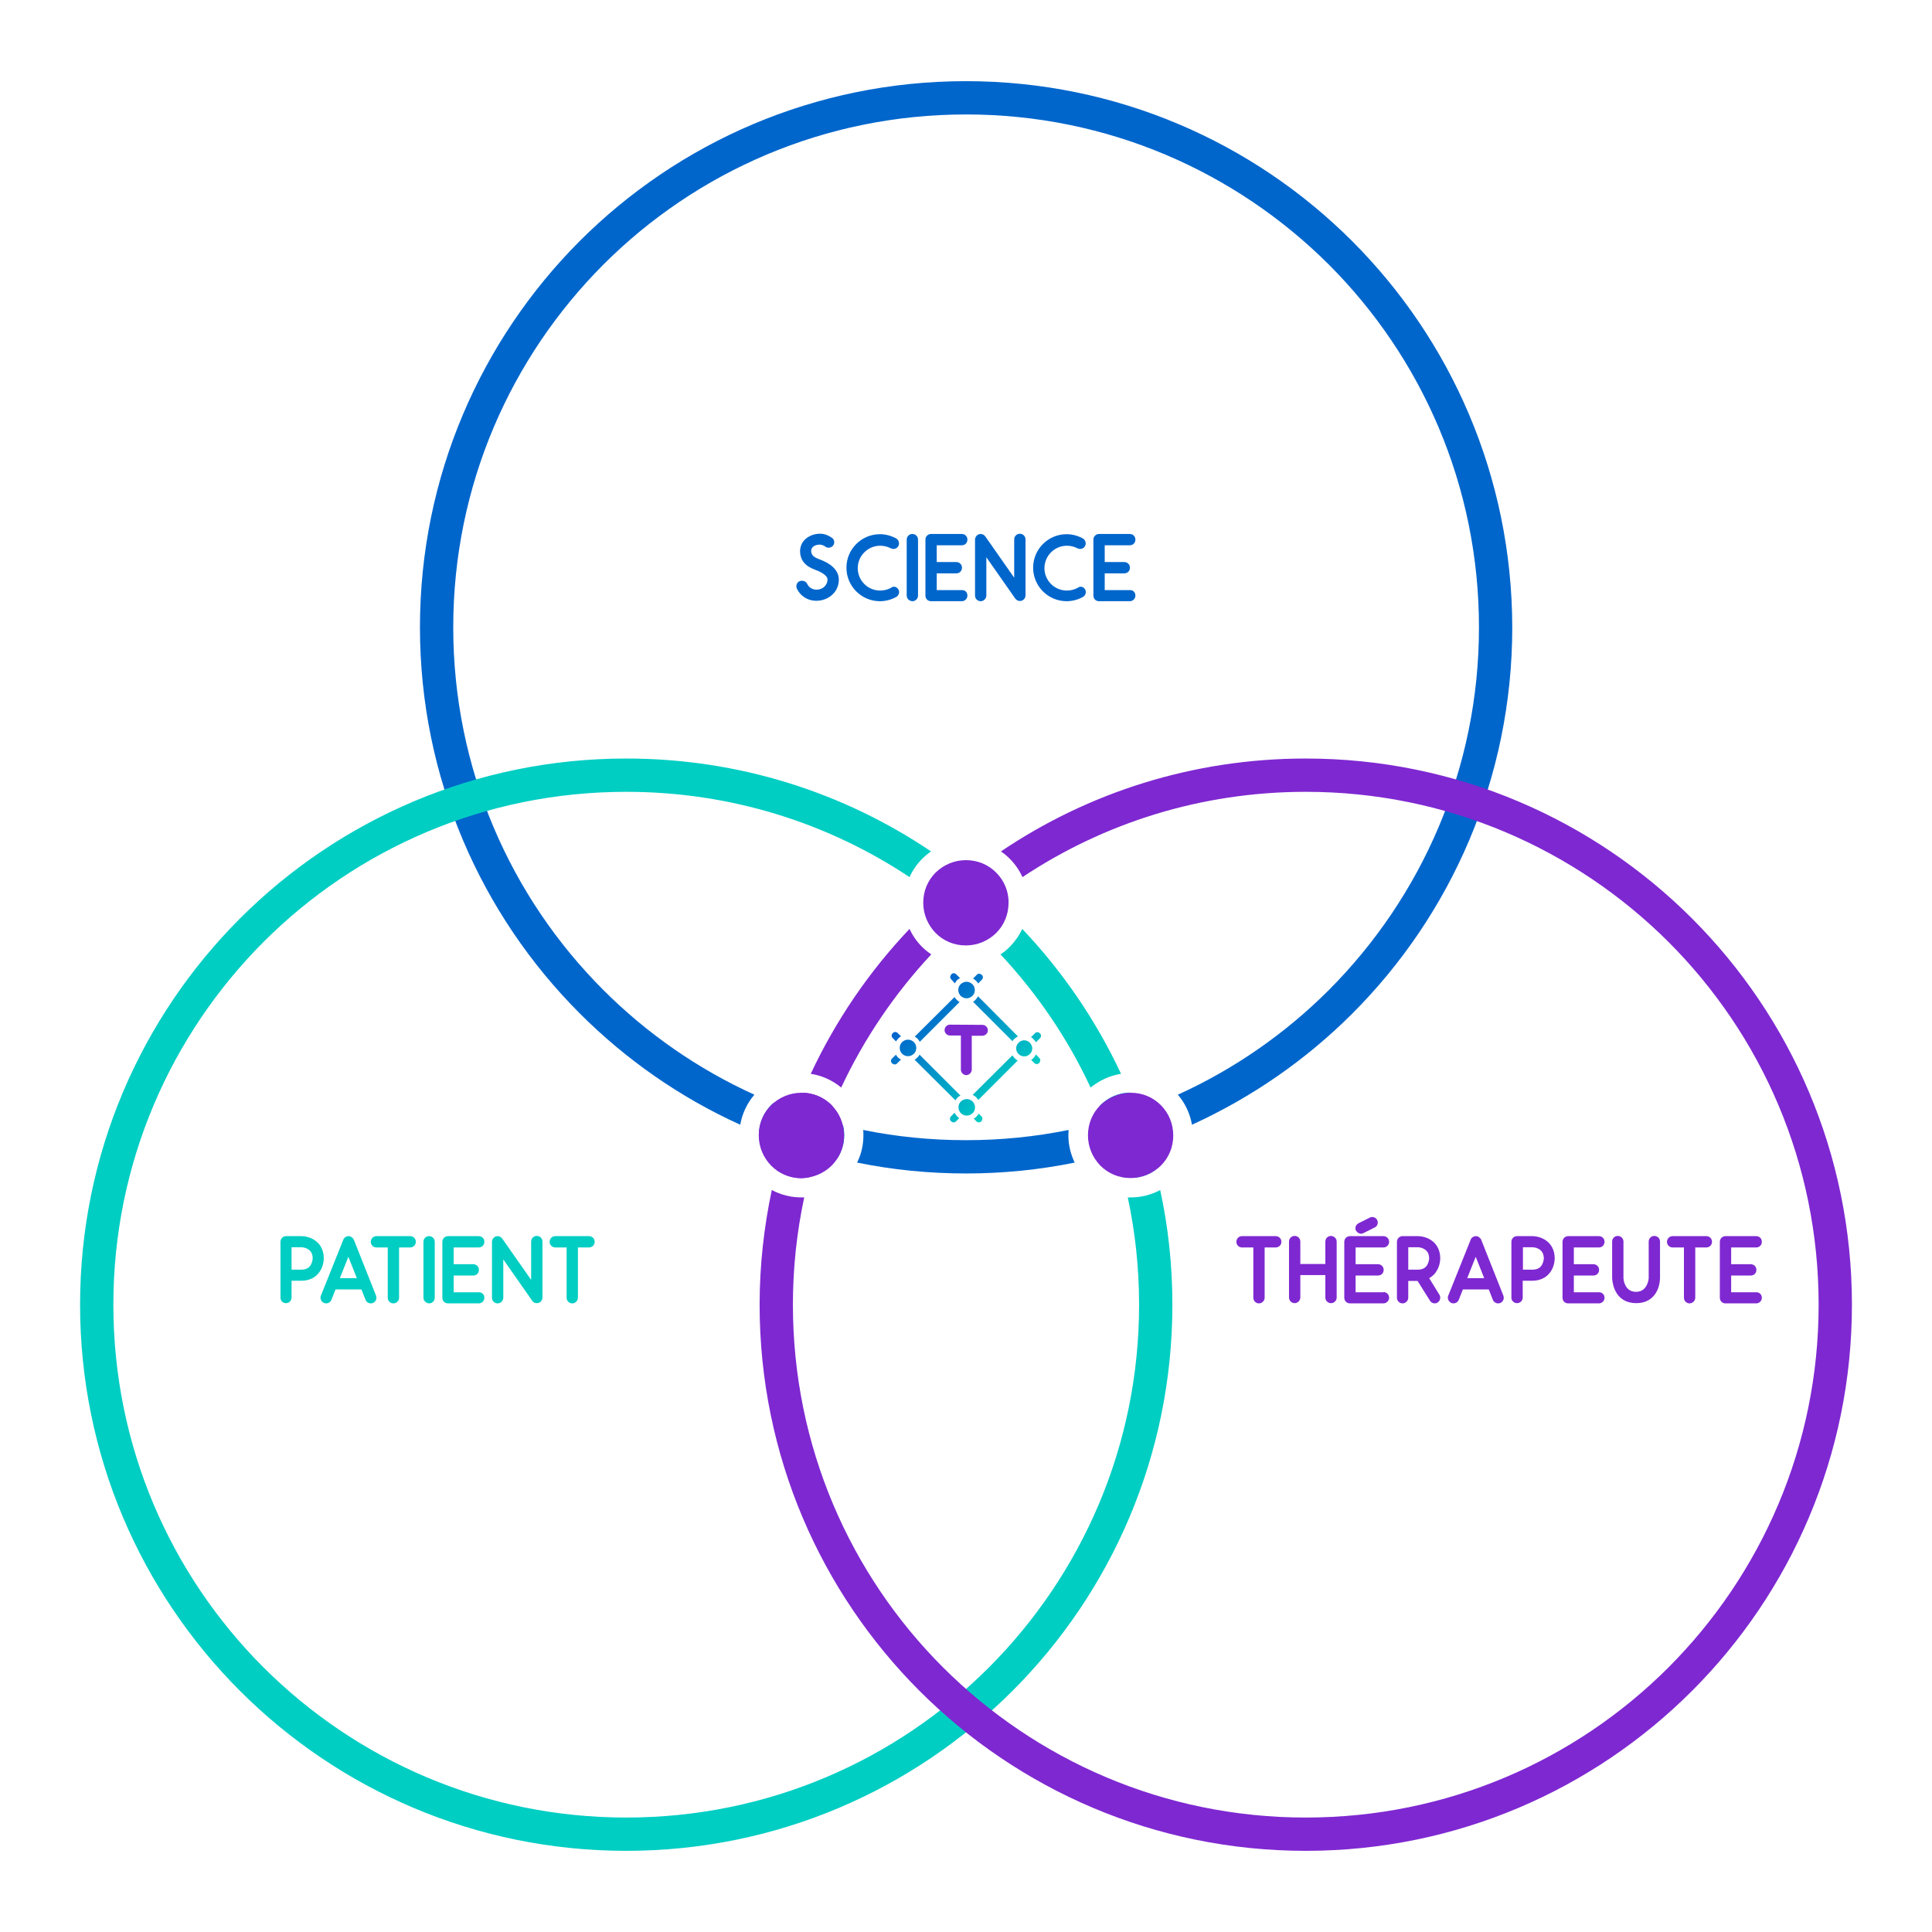 <?xml version="1.0" encoding="utf-8"?>
<!-- Generator: Adobe Illustrator 27.2.0, SVG Export Plug-In . SVG Version: 6.00 Build 0)  -->
<svg version="1.1" id="Calque_1" xmlns="http://www.w3.org/2000/svg" xmlns:xlink="http://www.w3.org/1999/xlink" x="0px" y="0px"
	 viewBox="0 0 887.9 887.9" style="enable-background:new 0 0 887.9 887.9;" xml:space="preserve">
<style type="text/css">
	.st0{fill:#0066CC;}
	.st1{fill:#00CEC3;}
	.st2{fill:#7E28D1;}
	.st3{fill:url(#SVGID_1_);}
	.st4{fill:url(#SVGID_00000096755541998593562020000013531248652212967315_);}
	.st5{fill:url(#SVGID_00000020395024621565420630000016026853315576162460_);}
	.st6{fill:url(#SVGID_00000132046612895242247370000001083745450264559793_);}
	.st7{fill:url(#SVGID_00000105428702542245463450000017982034895575005346_);}
	.st8{fill:url(#SVGID_00000039092936527887106880000012788506805384312742_);}
	.st9{fill:url(#SVGID_00000027580279048886373760000003102035829643745460_);}
	.st10{fill:url(#SVGID_00000168098996420880652060000002249150745298543010_);}
	.st11{fill:url(#SVGID_00000029755692651733027370000013666839185577500545_);}
	.st12{fill:url(#SVGID_00000160900460987588612870000002442769808354835892_);}
	.st13{fill:url(#SVGID_00000181795402560496877440000009993680109162020528_);}
	.st14{fill:url(#SVGID_00000056389673732136529130000009051731834313708951_);}
	.st15{fill:url(#SVGID_00000177482346161707766700000013086494276917557891_);}
	.st16{fill:url(#SVGID_00000009555814160539251550000001065269530025354396_);}
	.st17{fill:url(#SVGID_00000049923292271070855990000000742166563485061819_);}
	.st18{fill:url(#SVGID_00000183233667904299284730000013397496597754283944_);}
</style>
<g>
	<path class="st0" d="M384.9,532.2c1.9-3,3.1-6.6,3.1-10.5c0-1.6-0.2-3.1-0.6-4.6c-10.9-2.7-21.6-6.1-31.8-10.3
		c-0.4,0.3-0.8,0.7-1.1,1c-3.3,3.3-5.4,7.7-5.7,12.7C360.4,525.3,372.4,529.2,384.9,532.2z"/>
	<path class="st0" d="M491.1,519.3c-15.2,3.1-31,4.7-47.2,4.7c-16.2,0-32-1.6-47.2-4.7c0.1,0.8,0.1,1.6,0.1,2.5
		c0,4.5-1,8.7-2.9,12.5c16.2,3.3,32.9,5,50,5c17.1,0,33.8-1.7,50-5c-1.8-3.8-2.9-8-2.9-12.5C491,520.9,491.1,520.1,491.1,519.3z"/>
	<path class="st0" d="M621.4,110.8C576,65.4,513.2,37.3,443.9,37.3c-69.3,0-132.1,28.1-177.5,73.5C221.1,156.2,193,219,193,288.3
		c0,69.3,28.1,132.1,73.5,177.5c21.2,21.2,46.1,38.6,73.7,51.1c0.9-5.2,3.2-10,6.5-13.8c-26-11.8-49.5-28.2-69.4-48.1
		c-42.7-42.7-69-101.6-69-166.7c0-65.1,26.4-124,69-166.7c42.7-42.7,101.6-69,166.7-69c65.1,0,124,26.4,166.7,69
		c42.7,42.7,69,101.6,69,166.7l7.6,0h-7.6c0,65.1-26.4,124-69,166.7c-19.9,19.9-43.4,36.3-69.4,48.1c3.3,3.8,5.6,8.6,6.5,13.8
		c27.6-12.6,52.5-29.9,73.7-51.1c45.4-45.4,73.5-108.2,73.5-177.5v0C694.9,219,666.8,156.2,621.4,110.8z"/>
</g>
<g>
	<path class="st1" d="M531,537.7c-3.1-12.2-7.1-24.1-11.9-35.6c-5.2,0.1-9.9,2.3-13.3,5.7c-0.2,0.2-0.4,0.4-0.5,0.6
		c4.4,10.5,8.1,21.4,10.9,32.6c1.1,0.2,2.3,0.3,3.5,0.3C523.9,541.4,527.8,540,531,537.7z"/>
	<path class="st1" d="M515.2,493.5c-11.5-24.6-26.9-47.1-45.4-66.6c-1.4,3.1-3.4,5.8-5.7,8.2c-1.3,1.3-2.7,2.5-4.3,3.5
		c16.8,18,30.9,38.6,41.4,61.2C505.2,496.6,510,494.3,515.2,493.5z"/>
	<path class="st1" d="M519.6,550.3c-0.4,0-0.9,0-1.3,0c3.4,15.9,5.2,32.4,5.2,49.3l7.6,0h-7.6c0,65.1-26.4,124-69,166.7
		c-42.7,42.7-101.6,69-166.7,69c-65.1,0-124-26.4-166.7-69c-42.7-42.7-69-101.6-69-166.7c0-65.1,26.4-124,69-166.7
		c42.7-42.7,101.6-69,166.7-69c48.2,0,92.9,14.4,130.2,39.2c1.4-3.1,3.4-6,5.8-8.4c1.2-1.2,2.6-2.4,4.1-3.4
		c-40-27-88.2-42.7-140.1-42.7c-69.3,0-132.1,28.1-177.5,73.5c-45.4,45.4-73.5,108.2-73.5,177.5c0,69.3,28.1,132.1,73.5,177.5
		c45.4,45.4,108.2,73.5,177.5,73.5c69.3,0,132.1-28.1,177.5-73.5c45.4-45.4,73.5-108.2,73.5-177.5c0-18.1-1.9-35.7-5.6-52.7
		C529.1,549.1,524.5,550.3,519.6,550.3z"/>
</g>
<g>
	<g>
		<path class="st2" d="M451.5,471c1.3,0,2.5,1.1,2.5,2.5s-1.2,2.5-2.5,2.5h-4.9v15.6c0,1.3-1.2,2.5-2.5,2.5c-1.3,0-2.5-1.1-2.5-2.5
			v-15.7h-5c-1.3,0-2.5-1.1-2.5-2.5c0-1.3,1.1-2.5,2.5-2.5L451.5,471L451.5,471z"/>
		<g>
			
				<linearGradient id="SVGID_1_" gradientUnits="userSpaceOnUse" x1="478.321" y1="1074.433" x2="437.878" y2="1033.99" gradientTransform="matrix(1 0 0 1 0 -585.307)">
				<stop  offset="0" style="stop-color:#00CEC3"/>
				<stop  offset="1" style="stop-color:#0066CC"/>
				<stop  offset="1" style="stop-color:#0066CC"/>
			</linearGradient>
			<path class="st3" d="M441.5,457.7c0.8,0.7,1.7,1.1,2.7,1.1c1,0,1.9-0.4,2.7-1.1c0.8-0.8,1.1-1.7,1.1-2.7c0-0.9-0.3-1.9-1.1-2.7
				c-0.8-0.7-1.7-1.1-2.7-1.1c-1,0-1.9,0.4-2.7,1.1c-0.8,0.8-1.1,1.7-1.1,2.7S440.8,456.9,441.5,457.7z"/>
			
				<linearGradient id="SVGID_00000152226309766798553090000004315805244860124577_" gradientUnits="userSpaceOnUse" x1="464.821" y1="1087.934" x2="424.377" y2="1047.491" gradientTransform="matrix(1 0 0 1 0 -585.307)">
				<stop  offset="0" style="stop-color:#00CEC3"/>
				<stop  offset="1" style="stop-color:#0066CC"/>
				<stop  offset="1" style="stop-color:#0066CC"/>
			</linearGradient>
			<path style="fill:url(#SVGID_00000152226309766798553090000004315805244860124577_);" d="M421.6,477.3c0.4,0.4,0.8,0.9,1.1,1.5
				l18.3-18.3c-0.5-0.3-0.9-0.6-1.3-1c-0.4-0.4-0.8-0.8-1-1.3l-18.3,18.2C420.9,476.7,421.2,476.9,421.6,477.3z"/>
			
				<linearGradient id="SVGID_00000076576755373345059620000001404932891647817648_" gradientUnits="userSpaceOnUse" x1="478.321" y1="1074.434" x2="437.878" y2="1033.99" gradientTransform="matrix(1 0 0 1 0 -585.307)">
				<stop  offset="0" style="stop-color:#00CEC3"/>
				<stop  offset="1" style="stop-color:#0066CC"/>
				<stop  offset="1" style="stop-color:#0066CC"/>
			</linearGradient>
			<path style="fill:url(#SVGID_00000076576755373345059620000001404932891647817648_);" d="M447.2,460.4l18.1,18.1
				c0.3-0.3,0.5-0.8,0.8-1c0.5-0.5,1.1-0.9,1.7-1.2l-18.3-18.4c-0.3,0.5-0.7,1-1.1,1.5C448,459.8,447.6,460.2,447.2,460.4z"/>
			
				<linearGradient id="SVGID_00000098222068540078976060000015374702119475728279_" gradientUnits="userSpaceOnUse" x1="451.487" y1="1101.267" x2="411.044" y2="1060.824" gradientTransform="matrix(1 0 0 1 0 -585.307)">
				<stop  offset="0" style="stop-color:#00CEC3"/>
				<stop  offset="1" style="stop-color:#0066CC"/>
				<stop  offset="1" style="stop-color:#0066CC"/>
			</linearGradient>
			<path style="fill:url(#SVGID_00000098222068540078976060000015374702119475728279_);" d="M441.4,503.5l-18.8-18.8
				c-0.3,0.5-0.6,0.9-1,1.3c-0.4,0.4-0.8,0.8-1.3,1l18.8,18.7c0.3-0.5,0.6-0.9,1-1.3C440.4,504.1,440.9,503.7,441.4,503.5z"/>
			
				<linearGradient id="SVGID_00000072252562823217387970000008080542713833875387_" gradientUnits="userSpaceOnUse" x1="451.569" y1="1101.185" x2="411.125" y2="1060.742" gradientTransform="matrix(1 0 0 1 0 -585.307)">
				<stop  offset="0" style="stop-color:#00CEC3"/>
				<stop  offset="1" style="stop-color:#0066CC"/>
				<stop  offset="1" style="stop-color:#0066CC"/>
			</linearGradient>
			<path style="fill:url(#SVGID_00000072252562823217387970000008080542713833875387_);" d="M414.6,484.3c0.8,0.7,1.6,1.1,2.7,1.1
				c1,0,1.9-0.4,2.7-1.1c0.8-0.8,1.1-1.7,1.1-2.7c0-0.9-0.3-1.9-1.1-2.7c-0.8-0.7-1.7-1.1-2.7-1.1s-1.9,0.4-2.7,1.1
				c-0.8,0.8-1.1,1.7-1.1,2.7S413.8,483.5,414.6,484.3z"/>
			
				<linearGradient id="SVGID_00000131328248007586121100000013369350270993418423_" gradientUnits="userSpaceOnUse" x1="464.737" y1="1088.018" x2="424.294" y2="1047.574" gradientTransform="matrix(1 0 0 1 0 -585.307)">
				<stop  offset="0" style="stop-color:#00CEC3"/>
				<stop  offset="1" style="stop-color:#0066CC"/>
				<stop  offset="1" style="stop-color:#0066CC"/>
			</linearGradient>
			<path style="fill:url(#SVGID_00000131328248007586121100000013369350270993418423_);" d="M466.3,486.3c-0.4-0.4-0.7-0.8-1-1.3
				L447,503.2c0.7,0.3,1.3,0.7,1.8,1.3c0.3,0.3,0.6,0.7,0.8,1l18.1-18.1C467.1,487.1,466.7,486.7,466.3,486.3z"/>
			
				<linearGradient id="SVGID_00000081609714117560178990000012081804476671709081_" gradientUnits="userSpaceOnUse" x1="483.755" y1="1069" x2="443.311" y2="1028.556" gradientTransform="matrix(1 0 0 1 0 -585.307)">
				<stop  offset="0" style="stop-color:#00CEC3"/>
				<stop  offset="1" style="stop-color:#0066CC"/>
				<stop  offset="1" style="stop-color:#0066CC"/>
			</linearGradient>
			<path style="fill:url(#SVGID_00000081609714117560178990000012081804476671709081_);" d="M475,477.6c0.4,0.4,0.8,0.9,1.1,1.4
				l1.8-1.8c0.7-0.7,0.7-1.7,0-2.3c-0.7-0.7-1.7-0.7-2.3,0l-1.8,1.8C474.2,476.8,474.6,477.2,475,477.6z"/>
			
				<linearGradient id="SVGID_00000000224951639281812540000003701010897687948735_" gradientUnits="userSpaceOnUse" x1="451.445" y1="1101.309" x2="411.002" y2="1060.866" gradientTransform="matrix(1 0 0 1 0 -585.307)">
				<stop  offset="0" style="stop-color:#00CEC3"/>
				<stop  offset="1" style="stop-color:#0066CC"/>
				<stop  offset="1" style="stop-color:#0066CC"/>
			</linearGradient>
			<path style="fill:url(#SVGID_00000000224951639281812540000003701010897687948735_);" d="M447,506.2c-0.8-0.7-1.7-1.1-2.7-1.1
				c-1,0-1.9,0.4-2.7,1.1c-0.8,0.8-1.1,1.7-1.1,2.7c0,0.9,0.3,1.9,1.1,2.7c0.8,0.7,1.6,1.1,2.7,1.1c1,0,1.9-0.4,2.7-1.1
				c0.8-0.8,1.1-1.7,1.1-2.7S447.7,507,447,506.2z"/>
			
				<linearGradient id="SVGID_00000146495475624881323820000010487154921258757819_" gradientUnits="userSpaceOnUse" x1="445.803" y1="1106.952" x2="405.359" y2="1066.508" gradientTransform="matrix(1 0 0 1 0 -585.307)">
				<stop  offset="0" style="stop-color:#00CEC3"/>
				<stop  offset="1" style="stop-color:#0066CC"/>
				<stop  offset="1" style="stop-color:#0066CC"/>
			</linearGradient>
			<path style="fill:url(#SVGID_00000146495475624881323820000010487154921258757819_);" d="M412.7,486c-0.4-0.4-0.7-0.8-0.9-1.3
				l-1.8,1.7c-0.7,0.7-0.7,1.7,0,2.3s1.7,0.7,2.3,0l1.8-1.8C413.8,486.9,413.3,486.5,412.7,486z"/>
			
				<linearGradient id="SVGID_00000117675886941122005450000016446068969137039252_" gradientUnits="userSpaceOnUse" x1="451.529" y1="1101.226" x2="411.086" y2="1060.782" gradientTransform="matrix(1 0 0 1 0 -585.307)">
				<stop  offset="0" style="stop-color:#00CEC3"/>
				<stop  offset="1" style="stop-color:#0066CC"/>
				<stop  offset="1" style="stop-color:#0066CC"/>
			</linearGradient>
			<path style="fill:url(#SVGID_00000117675886941122005450000016446068969137039252_);" d="M449.8,511.8c-0.3,0.5-0.6,0.9-1,1.3
				c-0.4,0.4-0.8,0.8-1.3,1l1.2,1.2c0.7,0.7,1.7,0.7,2.3,0s0.7-1.7,0-2.3L449.8,511.8z"/>
			
				<linearGradient id="SVGID_00000054257646194898025090000009284487027179916938_" gradientUnits="userSpaceOnUse" x1="446.012" y1="1106.743" x2="405.568" y2="1066.299" gradientTransform="matrix(1 0 0 1 0 -585.307)">
				<stop  offset="0" style="stop-color:#00CEC3"/>
				<stop  offset="1" style="stop-color:#0066CC"/>
				<stop  offset="1" style="stop-color:#0066CC"/>
			</linearGradient>
			<path style="fill:url(#SVGID_00000054257646194898025090000009284487027179916938_);" d="M440,513.2c-0.5-0.5-0.9-1.1-1.3-1.8
				l-1.6,1.6c-0.7,0.7-0.7,1.7,0,2.3c0.7,0.7,1.7,0.7,2.3,0l1.4-1.4C440.7,513.8,440.4,513.5,440,513.2z"/>
			
				<linearGradient id="SVGID_00000065766081882920566600000001562712223505471643_" gradientUnits="userSpaceOnUse" x1="478.321" y1="1074.433" x2="437.878" y2="1033.99" gradientTransform="matrix(1 0 0 1 0 -585.307)">
				<stop  offset="0" style="stop-color:#00CEC3"/>
				<stop  offset="1" style="stop-color:#0066CC"/>
				<stop  offset="1" style="stop-color:#0066CC"/>
			</linearGradient>
			<path style="fill:url(#SVGID_00000065766081882920566600000001562712223505471643_);" d="M476.1,484.6c-0.3,0.6-0.7,1.2-1.2,1.7
				c-0.3,0.3-0.7,0.6-1,0.8l1.4,1.4c0.7,0.7,1.7,0.7,2.3,0s0.7-1.7,0-2.3L476.1,484.6z"/>
			
				<linearGradient id="SVGID_00000100363113539582047770000013567451088490461334_" gradientUnits="userSpaceOnUse" x1="478.154" y1="1074.601" x2="437.71" y2="1034.157" gradientTransform="matrix(1 0 0 1 0 -585.307)">
				<stop  offset="0" style="stop-color:#00CEC3"/>
				<stop  offset="1" style="stop-color:#0066CC"/>
				<stop  offset="1" style="stop-color:#0066CC"/>
			</linearGradient>
			<path style="fill:url(#SVGID_00000100363113539582047770000013567451088490461334_);" d="M473.3,479.2c-0.8-0.7-1.6-1.1-2.6-1.1
				c-1,0-1.9,0.4-2.6,1.1c-0.7,0.8-1.1,1.6-1.1,2.6s0.4,1.9,1.1,2.6c0.7,0.7,1.6,1.1,2.6,1.1c1,0,1.9-0.4,2.6-1.1
				c0.8-0.8,1.1-1.7,1.1-2.6C474.4,480.9,474,480,473.3,479.2z"/>
			
				<linearGradient id="SVGID_00000043448284250361342710000012800380293899748757_" gradientUnits="userSpaceOnUse" x1="483.88" y1="1068.874" x2="443.437" y2="1028.431" gradientTransform="matrix(1 0 0 1 0 -585.307)">
				<stop  offset="0" style="stop-color:#00CEC3"/>
				<stop  offset="1" style="stop-color:#0066CC"/>
				<stop  offset="1" style="stop-color:#0066CC"/>
			</linearGradient>
			<path style="fill:url(#SVGID_00000043448284250361342710000012800380293899748757_);" d="M448.5,450.7c0.4,0.4,0.8,0.8,1,1.3
				l1.7-1.7c0.7-0.7,0.7-1.7,0-2.3s-1.7-0.7-2.3,0l-1.7,1.7C447.5,449.9,448,450.2,448.5,450.7z"/>
			
				<linearGradient id="SVGID_00000121281199475485659550000011065335487385379477_" gradientUnits="userSpaceOnUse" x1="451.487" y1="1101.267" x2="411.044" y2="1060.824" gradientTransform="matrix(1 0 0 1 0 -585.307)">
				<stop  offset="0" style="stop-color:#00CEC3"/>
				<stop  offset="1" style="stop-color:#0066CC"/>
				<stop  offset="1" style="stop-color:#0066CC"/>
			</linearGradient>
			<path style="fill:url(#SVGID_00000121281199475485659550000011065335487385379477_);" d="M411.8,478.6c0.3-0.5,0.6-0.9,1-1.3
				c0.4-0.4,0.8-0.8,1.3-1l-1.5-1.5c-0.7-0.7-1.7-0.7-2.3,0c-0.7,0.7-0.7,1.7,0,2.3L411.8,478.6z"/>
			
				<linearGradient id="SVGID_00000138574499829305565910000017414595147026848425_" gradientUnits="userSpaceOnUse" x1="478.342" y1="1074.413" x2="437.899" y2="1033.969" gradientTransform="matrix(1 0 0 1 0 -585.307)">
				<stop  offset="0" style="stop-color:#00CEC3"/>
				<stop  offset="1" style="stop-color:#0066CC"/>
				<stop  offset="1" style="stop-color:#0066CC"/>
			</linearGradient>
			<path style="fill:url(#SVGID_00000138574499829305565910000017414595147026848425_);" d="M438.8,451.9c0.3-0.4,0.6-0.8,0.9-1.3
				c0.4-0.4,0.9-0.8,1.5-1.1l-1.7-1.7c-0.7-0.7-1.7-0.7-2.3,0s-0.7,1.7,0,2.3L438.8,451.9z"/>
		</g>
	</g>
</g>
<g>
	<path class="st0" d="M385.5,266v0.4c0,2.6-1,5-2.8,6.7c-1.9,1.9-4.6,3-7.5,3h-0.4c-3.7-0.1-7-2.2-8.6-5.6c-0.2-0.4-0.2-0.7-0.2-1.1
		c0-1,0.5-1.9,1.5-2.3c0.4-0.2,0.7-0.2,1.1-0.2c1,0,1.9,0.5,2.4,1.5c0.7,1.5,2.2,2.5,4,2.6h0.2c1.5,0,2.8-0.5,3.7-1.4
		c0.9-0.9,1.4-2,1.4-3.2v-0.2c-0.1-2-4-3.8-5.6-4.3l-0.2-0.1c-4.5-1.6-6.8-4.5-6.8-8.5V253c0.1-2.2,1.1-4.3,3-5.7c1.6-1.2,3.7-2,6-2
		h0.4c1.9,0,3.7,0.8,5.3,1.9c0.7,0.5,1,1.3,1,2c0,0.5-0.2,1.1-0.5,1.5c-0.5,0.7-1.3,1-2.1,1c-0.5,0-1.1-0.1-1.5-0.5
		c-0.7-0.5-1.5-0.8-2.3-0.9h-0.3c-2.2,0-3.8,1.1-3.9,2.7v0.2c0,2.2,1.7,3,3.4,3.7C377.5,257.4,385.2,259.9,385.5,266z"/>
	<path class="st0" d="M412.9,270.9c0.7,1.2,0.2,2.8-1.1,3.5c-2.2,1.2-4.8,1.9-7.4,1.9c-8.5,0-15.4-6.9-15.4-15.4
		c0-8.5,6.9-15.4,15.4-15.4c2.6,0,5.1,0.7,7.4,1.9c1.2,0.7,1.7,2.2,1.1,3.5c-0.7,1.3-2.2,1.7-3.5,1.1c-1.5-0.8-3.2-1.2-4.9-1.2
		c-5.6,0-10.3,4.6-10.3,10.3c0,5.7,4.6,10.3,10.3,10.3c1.7,0,3.4-0.4,4.9-1.2C410.6,269.2,412.1,269.6,412.9,270.9z"/>
	<path class="st0" d="M416.7,273.7v-25.7c0-1.4,1.1-2.6,2.6-2.6c1.4,0,2.6,1.1,2.6,2.6v25.7c0,1.4-1.1,2.6-2.6,2.6
		C417.8,276.2,416.7,275.1,416.7,273.7z"/>
	<path class="st0" d="M444.6,273.7c0,1.4-1.1,2.6-2.6,2.6h-14.1c-1.5,0-2.6-1.1-2.6-2.6v-25.7c0-1.4,1.1-2.6,2.6-2.6H442
		c1.5,0,2.6,1.1,2.6,2.6c0,1.5-1.1,2.6-2.6,2.6h-11.5v7.7h9c1.4,0,2.6,1.1,2.6,2.6s-1.1,2.6-2.6,2.6h-9v7.7H442
		C443.5,271.1,444.6,272.2,444.6,273.7z"/>
	<path class="st0" d="M466.6,275.1l-13.3-19v17.6c0,1.4-1.2,2.6-2.6,2.6c-1.4,0-2.6-1.1-2.6-2.6v-25.7c0-1.3,1.1-2.6,2.6-2.6
		c0.8,0,1.6,0.4,2.1,1.1l13.3,19v-17.6c0-1.4,1.1-2.6,2.6-2.6c1.4,0,2.6,1.1,2.6,2.6v25.7c0,1.4-1.1,2.6-2.6,2.6
		C467.9,276.2,467.1,275.8,466.6,275.1z"/>
	<path class="st0" d="M498.7,270.9c0.7,1.2,0.2,2.8-1.1,3.5c-2.2,1.2-4.8,1.9-7.4,1.9c-8.5,0-15.4-6.9-15.4-15.4
		c0-8.5,6.9-15.4,15.4-15.4c2.6,0,5.1,0.7,7.4,1.9c1.2,0.7,1.7,2.2,1.1,3.5c-0.7,1.3-2.2,1.7-3.5,1.1c-1.5-0.8-3.2-1.2-4.9-1.2
		c-5.6,0-10.3,4.6-10.3,10.3c0,5.7,4.6,10.3,10.3,10.3c1.7,0,3.4-0.4,4.9-1.2C496.4,269.2,498,269.6,498.7,270.9z"/>
	<path class="st0" d="M521.8,273.7c0,1.4-1.1,2.6-2.6,2.6h-14.1c-1.5,0-2.6-1.1-2.6-2.6v-25.7c0-1.4,1.1-2.6,2.6-2.6h14.1
		c1.5,0,2.6,1.1,2.6,2.6c0,1.5-1.1,2.6-2.6,2.6h-11.5v7.7h9c1.4,0,2.6,1.1,2.6,2.6s-1.1,2.6-2.6,2.6h-9v7.7h11.5
		C520.7,271.1,521.8,272.2,521.8,273.7z"/>
</g>
<g>
	<path class="st1" d="M128.9,596.4v-25.7c0-1.4,1.1-2.6,2.6-2.6h7c0.3,0,2.6,0,5,1.2c3.4,1.7,5.3,4.9,5.3,9c0,0.3,0,2.6-1.2,5
		c-1.7,3.4-5,5.3-9.1,5.3H134v7.7c0,1.4-1.1,2.6-2.6,2.6C130,598.9,128.9,597.8,128.9,596.4z M134,583.5h4.4c2.2,0,3.6-0.7,4.5-2.3
		c0.7-1.3,0.8-2.7,0.8-2.8c0-2.2-0.8-3.6-2.5-4.5c-1.3-0.7-2.7-0.7-2.7-0.7H134V583.5z"/>
	<path class="st1" d="M172.8,595.4c0.1,0.3,0.2,0.7,0.2,1c0,1.3-1,2.6-2.6,2.6c-1,0-2-0.6-2.4-1.6l-1.9-4.8h-11.9l-1.9,4.8
		c-0.4,1-1.4,1.6-2.4,1.6c-1.5,0-2.6-1.3-2.6-2.6c0-0.4,0-0.7,0.2-1l10.3-25.7c0.4-1,1.4-1.6,2.4-1.6c1,0,2,0.7,2.4,1.6L172.8,595.4
		z M164,587.4l-3.9-9.8l-3.9,9.8H164z"/>
	<path class="st1" d="M188.5,568.1c1.4,0,2.6,1.1,2.6,2.6c0,1.5-1.2,2.6-2.6,2.6h-5.1v23.1c0,1.4-1.2,2.6-2.6,2.6
		c-1.4,0-2.6-1.1-2.6-2.6v-23.1h-5.2c-1.4,0-2.6-1.1-2.6-2.6c0-1.4,1.1-2.6,2.6-2.6H188.5z"/>
	<path class="st1" d="M194.6,596.4v-25.7c0-1.4,1.1-2.6,2.6-2.6c1.4,0,2.6,1.1,2.6,2.6v25.7c0,1.4-1.1,2.6-2.6,2.6
		C195.8,598.9,194.6,597.8,194.6,596.4z"/>
	<path class="st1" d="M222.6,596.4c0,1.4-1.1,2.6-2.6,2.6h-14.1c-1.5,0-2.6-1.1-2.6-2.6v-25.7c0-1.4,1.1-2.6,2.6-2.6H220
		c1.5,0,2.6,1.1,2.6,2.6c0,1.5-1.1,2.6-2.6,2.6h-11.5v7.7h9c1.4,0,2.6,1.1,2.6,2.6s-1.1,2.6-2.6,2.6h-9v7.7H220
		C221.4,593.8,222.6,594.9,222.6,596.4z"/>
	<path class="st1" d="M244.6,597.8l-13.3-19v17.6c0,1.4-1.2,2.6-2.6,2.6c-1.4,0-2.6-1.1-2.6-2.6v-25.7c0-1.3,1.1-2.6,2.6-2.6
		c0.8,0,1.6,0.4,2.1,1.1l13.3,19v-17.6c0-1.4,1.1-2.6,2.6-2.6c1.4,0,2.6,1.1,2.6,2.6v25.7c0,1.4-1.1,2.6-2.6,2.6
		C245.8,598.9,245,598.5,244.6,597.8z"/>
	<path class="st1" d="M270.7,568.1c1.4,0,2.6,1.1,2.6,2.6c0,1.5-1.2,2.6-2.6,2.6h-5.1v23.1c0,1.4-1.2,2.6-2.6,2.6
		c-1.4,0-2.6-1.1-2.6-2.6v-23.1h-5.2c-1.4,0-2.6-1.1-2.6-2.6c0-1.4,1.1-2.6,2.6-2.6H270.7z"/>
</g>
<g>
	<path class="st2" d="M586.3,568.1c1.4,0,2.6,1.1,2.6,2.6c0,1.5-1.2,2.6-2.6,2.6h-5.1v23.1c0,1.4-1.2,2.6-2.6,2.6
		c-1.4,0-2.6-1.1-2.6-2.6v-23.1h-5.2c-1.4,0-2.6-1.1-2.6-2.6c0-1.4,1.1-2.6,2.6-2.6H586.3z"/>
	<path class="st2" d="M614.3,570.6v25.7c0,1.4-1.1,2.6-2.6,2.6c-1.4,0-2.6-1.1-2.6-2.6V586h-11.5v10.3c0,1.4-1.2,2.6-2.6,2.6
		c-1.4,0-2.6-1.1-2.6-2.6v-25.7c0-1.4,1.1-2.6,2.6-2.6c1.4,0,2.6,1.1,2.6,2.6v10.3h11.5v-10.3c0-1.4,1.1-2.6,2.6-2.6
		C613.2,568.1,614.3,569.2,614.3,570.6z"/>
	<path class="st2" d="M635.8,593.8c1.4,0,2.6,1.1,2.6,2.6c0,1.4-1.2,2.6-2.6,2.6h-15.4c-1.4,0-2.6-1.1-2.6-2.6v-25.7
		c0-1.4,1.1-2.6,2.6-2.6h15.4c1.4,0,2.6,1.1,2.6,2.6c0,1.5-1.2,2.6-2.6,2.6H623v7.7h10.3c1.4,0,2.6,1.1,2.6,2.6s-1.1,2.6-2.6,2.6
		H623v7.7H635.8z M623.2,565.6c-0.2-0.4-0.3-0.7-0.3-1.1c0-0.9,0.5-1.8,1.4-2.3l5.2-2.6c0.4-0.2,0.7-0.3,1.1-0.3
		c1,0,1.9,0.5,2.3,1.4c0.2,0.4,0.3,0.7,0.3,1.1c0,1-0.5,1.9-1.4,2.3l-5.2,2.6c-0.4,0.2-0.7,0.3-1.1,0.3
		C624.6,567,623.7,566.4,623.2,565.6z"/>
	<path class="st2" d="M661.5,595c0.3,0.4,0.4,0.9,0.4,1.4c0,0.8-0.4,1.7-1.2,2.2c-0.4,0.3-0.9,0.4-1.3,0.4c-0.9,0-1.7-0.4-2.2-1.2
		l-5.7-9.1h-4.3v7.7c0,1.4-1.2,2.6-2.6,2.6c-1.4,0-2.6-1.1-2.6-2.6v-25.7c0-1.4,1.1-2.6,2.6-2.6h7c0.3,0,2.6,0,5,1.2
		c3.4,1.7,5.3,4.9,5.3,9c0,0.3,0,2.6-1.2,5c-0.9,1.8-2.2,3.2-3.9,4.1L661.5,595z M647.1,583.5h4.4c2.2,0,3.6-0.7,4.5-2.3
		c0.7-1.3,0.8-2.7,0.8-2.8c0-2.2-0.8-3.6-2.5-4.5c-1.3-0.7-2.7-0.7-2.7-0.7h-4.4V583.5z"/>
	<path class="st2" d="M690.9,595.4c0.1,0.3,0.2,0.7,0.2,1c0,1.3-1,2.6-2.6,2.6c-1,0-2-0.6-2.4-1.6l-1.9-4.8h-11.9l-1.9,4.8
		c-0.4,1-1.4,1.6-2.4,1.6c-1.5,0-2.6-1.3-2.6-2.6c0-0.4,0-0.7,0.2-1l10.3-25.7c0.4-1,1.4-1.6,2.4-1.6c1,0,2,0.7,2.4,1.6L690.9,595.4
		z M682.1,587.4l-3.9-9.8l-3.9,9.8H682.1z"/>
	<path class="st2" d="M694.6,596.4v-25.7c0-1.4,1.1-2.6,2.6-2.6h7c0.3,0,2.6,0,5,1.2c3.4,1.7,5.3,4.9,5.3,9c0,0.3,0,2.6-1.2,5
		c-1.7,3.4-5,5.3-9.1,5.3h-4.4v7.7c0,1.4-1.1,2.6-2.6,2.6C695.8,598.9,694.6,597.8,694.6,596.4z M699.8,583.5h4.4
		c2.2,0,3.6-0.7,4.5-2.3c0.7-1.3,0.8-2.7,0.8-2.8c0-2.2-0.8-3.6-2.5-4.5c-1.3-0.7-2.7-0.7-2.7-0.7h-4.4V583.5z"/>
	<path class="st2" d="M737.4,596.4c0,1.4-1.1,2.6-2.6,2.6h-14.1c-1.5,0-2.6-1.1-2.6-2.6v-25.7c0-1.4,1.1-2.6,2.6-2.6h14.1
		c1.5,0,2.6,1.1,2.6,2.6c0,1.5-1.1,2.6-2.6,2.6h-11.5v7.7h9c1.4,0,2.6,1.1,2.6,2.6s-1.1,2.6-2.6,2.6h-9v7.7h11.5
		C736.2,593.8,737.4,594.9,737.4,596.4z"/>
	<path class="st2" d="M742.2,592.9c-1.2-2.7-1.3-5.3-1.3-5.6v-16.7c0-1.4,1.1-2.6,2.6-2.6c1.4,0,2.6,1.1,2.6,2.6v16.7
		c0,0.7,0.5,6.4,5.8,6.4c5,0,5.8-5.4,5.8-6.4v-16.7c0-1.4,1.1-2.6,2.6-2.6c1.4,0,2.6,1.1,2.6,2.6v16.7c0,0.3,0,2.9-1.2,5.6
		c-1.8,3.9-5.2,6-9.7,6C747.4,598.9,744,596.8,742.2,592.9z"/>
	<path class="st2" d="M784.2,568.1c1.4,0,2.6,1.1,2.6,2.6c0,1.5-1.2,2.6-2.6,2.6h-5.1v23.1c0,1.4-1.2,2.6-2.6,2.6
		c-1.4,0-2.6-1.1-2.6-2.6v-23.1h-5.2c-1.4,0-2.6-1.1-2.6-2.6c0-1.4,1.1-2.6,2.6-2.6H784.2z"/>
	<path class="st2" d="M809.7,596.4c0,1.4-1.1,2.6-2.6,2.6h-14.1c-1.5,0-2.6-1.1-2.6-2.6v-25.7c0-1.4,1.1-2.6,2.6-2.6h14.1
		c1.5,0,2.6,1.1,2.6,2.6c0,1.5-1.1,2.6-2.6,2.6h-11.5v7.7h9c1.4,0,2.6,1.1,2.6,2.6s-1.1,2.6-2.6,2.6h-9v7.7h11.5
		C808.5,593.8,809.7,594.9,809.7,596.4z"/>
</g>
<path class="st2" d="M457.8,401c-3.6-3.6-8.4-5.7-13.9-5.7c-5.4,0-10.3,2.2-13.9,5.7c-3.6,3.6-5.7,8.4-5.7,13.9
	c0,5.4,2.2,10.3,5.7,13.9c3.6,3.6,8.4,5.7,13.9,5.7c5.4,0,10.3-2.2,13.9-5.7c3.6-3.6,5.7-8.4,5.7-13.9
	C463.6,409.5,461.4,404.6,457.8,401z"/>
<path class="st2" d="M533.5,507.9c-3.6-3.6-8.4-5.7-13.9-5.7c-5.4,0-10.3,2.2-13.9,5.7c-3.6,3.6-5.7,8.4-5.7,13.9
	c0,5.4,2.2,10.3,5.7,13.9c3.6,3.6,8.4,5.7,13.9,5.7c5.4,0,10.3-2.2,13.9-5.7c3.6-3.6,5.7-8.4,5.7-13.9
	C539.2,516.3,537,511.4,533.5,507.9z"/>
<path class="st2" d="M382.2,507.9c-3.6-3.6-8.4-5.7-13.9-5.7c-5.4,0-10.3,2.2-13.9,5.7c-3.6,3.6-5.7,8.4-5.7,13.9
	c0,5.4,2.2,10.3,5.7,13.9c3.6,3.6,8.4,5.7,13.9,5.7c5.4,0,10.3-2.2,13.9-5.7c3.6-3.6,5.7-8.4,5.7-13.9
	C387.9,516.3,385.7,511.4,382.2,507.9z"/>
<g>
	<path class="st2" d="M386.6,499.8c10.6-22.6,24.6-43.2,41.4-61.2c-1.5-1-3-2.2-4.3-3.5c-2.3-2.3-4.3-5.1-5.7-8.2
		c-18.5,19.5-33.9,42-45.4,66.6C377.9,494.3,382.7,496.6,386.6,499.8z"/>
	<path class="st2" d="M371.8,541.1c2.9-11.2,6.5-22.1,10.9-32.6c-0.2-0.2-0.4-0.4-0.5-0.6c-3.4-3.4-8.1-5.6-13.3-5.7
		c-4.8,11.4-8.8,23.3-11.9,35.6c3.2,2.3,7.1,3.7,11.4,3.7C369.5,541.4,370.7,541.3,371.8,541.1z"/>
	<path class="st2" d="M777.6,422.1c-45.4-45.4-108.2-73.5-177.5-73.5c-51.9,0-100.1,15.7-140.1,42.7c1.5,1,2.8,2.1,4.1,3.4
		c2.4,2.4,4.4,5.3,5.8,8.4c37.3-24.8,82-39.2,130.2-39.2c65.1,0,124,26.4,166.7,69c42.7,42.7,69,101.6,69,166.7l7.6,0h-7.6
		c0,65.1-26.4,124-69,166.7c-42.7,42.7-101.6,69-166.7,69c-65.1,0-124-26.4-166.7-69c-42.7-42.7-69-101.6-69-166.7
		c0-16.9,1.8-33.4,5.2-49.3c-0.4,0-0.9,0-1.3,0c-4.9,0-9.5-1.2-13.6-3.4c-3.6,17-5.6,34.6-5.6,52.7c0,69.3,28.1,132.1,73.5,177.5
		c45.4,45.4,108.2,73.5,177.5,73.5c69.3,0,132.1-28.1,177.5-73.5c45.4-45.4,73.5-108.2,73.5-177.5
		C851.1,530.3,823,467.5,777.6,422.1z"/>
</g>
</svg>
